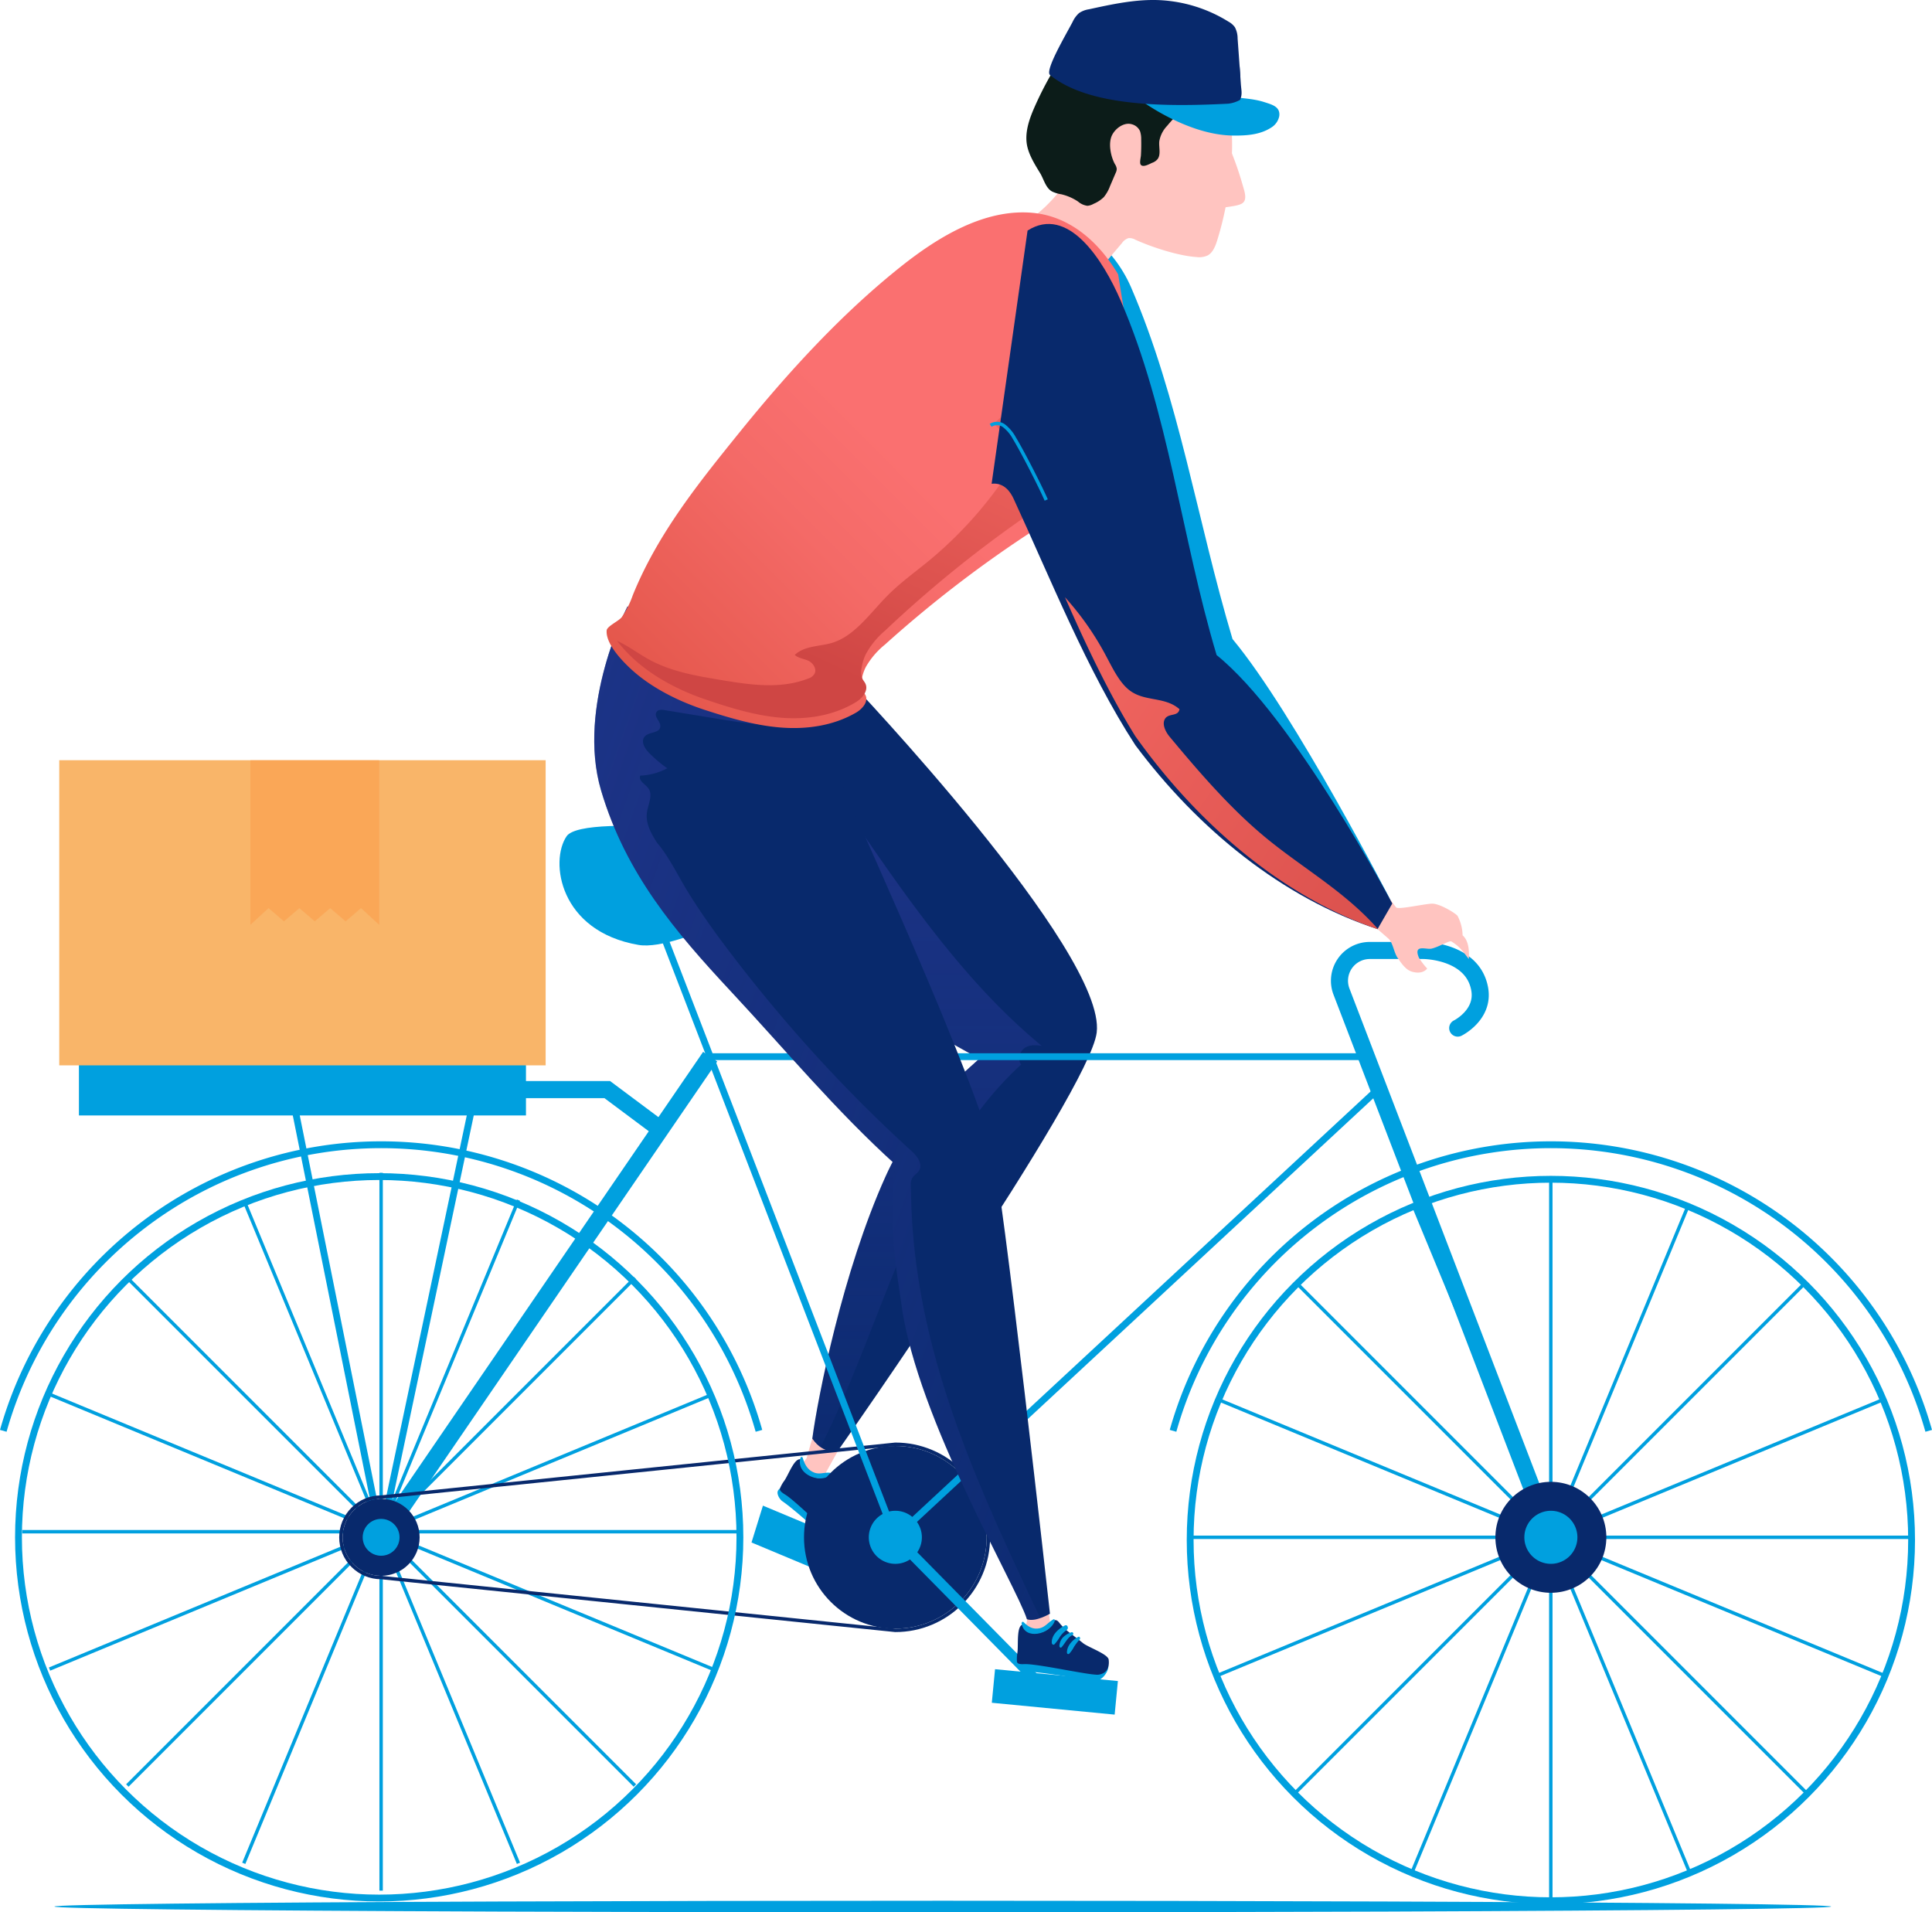 <?xml version="1.0" encoding="UTF-8"?> <svg xmlns="http://www.w3.org/2000/svg" xmlns:xlink="http://www.w3.org/1999/xlink" height="559.846" viewBox="0 0 565.627 559.846" width="565.627"><defs><linearGradient gradientUnits="objectBoundingBox" id="linear-gradient" x1="0.5" x2="0.5" y2="1"><stop offset="0" stop-color="#343fa5" stop-opacity="0.502"></stop><stop offset="1" stop-color="#343fa5" stop-opacity="0.102"></stop></linearGradient><linearGradient id="linear-gradient-2" x1="-0.064" x2="1.196" xlink:href="#linear-gradient" y1="-0.083" y2="0.89"></linearGradient><linearGradient gradientUnits="objectBoundingBox" id="linear-gradient-3" x1="-0.119" x2="0.565" y1="1.163" y2="0.488"><stop offset="0.24" stop-color="#e05244"></stop><stop offset="0.398" stop-color="#e75a50"></stop><stop offset="0.768" stop-color="#f46a67"></stop><stop offset="1" stop-color="#fa7070"></stop></linearGradient><linearGradient gradientUnits="objectBoundingBox" id="linear-gradient-4" x1="0.159" x2="0.876" y1="0.997" y2="-0.043"><stop offset="0.24" stop-color="#cf4644"></stop><stop offset="0.509" stop-color="#dc524e"></stop><stop offset="1" stop-color="#f16560"></stop></linearGradient><linearGradient gradientUnits="objectBoundingBox" id="linear-gradient-5" x1="1.516" x2="0.013" y1="1.278" y2="0.188"><stop offset="0" stop-color="#cf4644"></stop><stop offset="0.353" stop-color="#dc524e"></stop><stop offset="1" stop-color="#f16560"></stop></linearGradient></defs><g data-name="Group 7220" id="Group_7220" transform="translate(-785.836 -183.999)"><g data-name="Group 6187" id="Group_6187" transform="translate(786.798 183.999)"><g data-name="Group 6186" id="Group_6186" transform="translate(0 241.769)"><g data-name="Group 6154" id="Group_6154" transform="translate(5.545 101.574)"><line data-name="Line 2" fill="none" id="Line_2" stroke="#00a0df" stroke-miterlimit="10" stroke-width="1" transform="translate(105.072 0)" y2="105.072"></line><line data-name="Line 3" fill="none" id="Line_3" stroke="#00a0df" stroke-miterlimit="10" stroke-width="1" transform="translate(105.072 30.775)" x1="74.297" y2="74.297"></line><line data-name="Line 4" fill="none" id="Line_4" stroke="#00a0df" stroke-miterlimit="10" stroke-width="1" transform="translate(105.072 105.072)" x1="105.072"></line><line data-name="Line 5" fill="none" id="Line_5" stroke="#00a0df" stroke-miterlimit="10" stroke-width="1" transform="translate(105.072 105.072)" x1="74.297" y1="74.297"></line><line data-name="Line 6" fill="none" id="Line_6" stroke="#00a0df" stroke-miterlimit="10" stroke-width="1" transform="translate(105.072 105.072)" y1="105.072"></line><line data-name="Line 7" fill="none" id="Line_7" stroke="#00a0df" stroke-miterlimit="10" stroke-width="1" transform="translate(30.775 105.072)" x2="74.297" y1="74.297"></line><line data-name="Line 8" fill="none" id="Line_8" stroke="#00a0df" stroke-miterlimit="10" stroke-width="1" transform="translate(0 105.072)" x2="105.072"></line><line data-name="Line 9" fill="none" id="Line_9" stroke="#00a0df" stroke-miterlimit="10" stroke-width="1" transform="translate(30.775 30.775)" x2="74.297" y2="74.297"></line><line data-name="Line 10" fill="none" id="Line_10" stroke="#00a0df" stroke-miterlimit="10" stroke-width="1" transform="translate(64.863 7.998)" x2="40.209" y2="97.074"></line><line data-name="Line 11" fill="none" id="Line_11" stroke="#00a0df" stroke-miterlimit="10" stroke-width="1" transform="translate(105.072 7.998)" x1="40.209" y2="97.074"></line><line data-name="Line 12" fill="none" id="Line_12" stroke="#00a0df" stroke-miterlimit="10" stroke-width="1" transform="translate(105.072 64.863)" x1="97.074" y2="40.209"></line><line data-name="Line 13" fill="none" id="Line_13" stroke="#00a0df" stroke-miterlimit="10" stroke-width="1" transform="translate(105.072 105.072)" x1="97.074" y1="40.209"></line><line data-name="Line 14" fill="none" id="Line_14" stroke="#00a0df" stroke-miterlimit="10" stroke-width="1" transform="translate(105.072 105.072)" x1="40.21" y1="97.074"></line><line data-name="Line 15" fill="none" id="Line_15" stroke="#00a0df" stroke-miterlimit="10" stroke-width="1" transform="translate(64.863 105.072)" x2="40.209" y1="97.074"></line><line data-name="Line 16" fill="none" id="Line_16" stroke="#00a0df" stroke-miterlimit="10" stroke-width="1" transform="translate(7.998 105.072)" x2="97.074" y1="40.21"></line><line data-name="Line 17" fill="none" id="Line_17" stroke="#00a0df" stroke-miterlimit="10" stroke-width="1" transform="translate(7.998 64.863)" x2="97.074" y2="40.209"></line></g><line data-name="Line 1" fill="none" id="Line_1" stroke="#00a0df" stroke-miterlimit="10" stroke-width="2" transform="translate(84.257 77.217)" x2="26.36" y2="131.068"></line><path d="M975.791,273.66a114.925,114.925,0,0,0-221.234,0" data-name="Path 10820" fill="none" id="Path_10820" stroke="#00a0df" stroke-miterlimit="10" stroke-width="2" transform="translate(-754.556 -96.549)"></path><line data-name="Line 37" fill="none" id="Line_37" stroke="#00a0df" stroke-miterlimit="10" stroke-width="5" transform="translate(110.617 67.575)" x2="96.337" y1="140.71"></line><g data-name="Group 6158" id="Group_6158" transform="translate(162.836)"><path d="M911.291,148.624c-.789-4.74-63.546-12.363-68.557-5.035s-2.126,27.854,21.062,31.822C876.055,177.509,912.871,158.106,911.291,148.624Z" data-name="Path 10823" fill="#00a0df" id="Path_10823" transform="translate(-840.645 -140.549)"></path></g><line data-name="Line 39" fill="none" id="Line_39" stroke="#00a0df" stroke-miterlimit="10" stroke-width="2" transform="translate(110.617 77.217)" x1="27.698" y2="131.068"></line><g data-name="Group 6173" id="Group_6173" transform="translate(22.146 69.651)"><rect data-name="Rectangle 2084" fill="#00a0df" height="15.132" id="Rectangle_2084" transform="translate(0 0)" width="130.877"></rect></g></g><g data-name="Group 6166" id="Group_6166" transform="translate(188.986 177.294)"><g data-name="Group 6164" id="Group_6164" transform="translate(37.687 223.311)"><path d="M901.809,227.127l-15.461,27.827s2.956,9.664,5,13.057c0,0-17.54-8.5-13.969-13.17.8-1.046,1.505-1.7,3.31-4.027,2.637-10.233,8.966-26.29,8.966-26.29" data-name="Path 10832" fill="#ffc4c0" id="Path_10832" transform="translate(-872.16 -224.524)"></path><path d="M897.338,258.256c2.16,2.344-1.9,4.836-4.053,4.008-1.434-.55-12.628-11.392-17.614-14.753a4.184,4.184,0,0,1-.957-1.25c-.768-1.612.03-2.066.515-2.5a3.371,3.371,0,0,0,1.252-1.508" data-name="Path 10833" fill="#00a0df" id="Path_10833" transform="translate(-874.395 -208.722)"></path><path d="M876.061,244.861c1.328-1.844,3.408-8.041,5.429-5.792.414,3.4,2.894,5.55,5.79,4.867.418-.1,2.639-2.414,3.151.41.541,2.981,1.839,5.205,3.479,9.274.749,1.857,4.946,6.985,4.42,8.508-.812,2.353-2.4,3.094-4.417,2.124s-13.253-12.334-17.2-15.058c-.66-.458-2.1-1.15-1.943-2.028A10.033,10.033,0,0,1,876.061,244.861Z" data-name="Path 10834" fill="#08296c" id="Path_10834" transform="translate(-874.07 -211.989)"></path><g data-name="Group 6160" id="Group_6160" transform="translate(6.534 25.927)"><path d="M886.8,243.442c-2.754,2.692-10.21-.015-8.765-4.95a.34.34,0,0,1,.654-.025c.609,2.043,1.462,3.55,3.31,4.311,1.6.662,3.053-.1,4.646.076a.351.351,0,0,1,.155.588Z" data-name="Path 10835" fill="#00a0df" id="Path_10835" transform="translate(-877.85 -238.231)"></path></g><g data-name="Group 6161" id="Group_6161" transform="translate(14.498 39.156)"><path d="M887,246.172a13.751,13.751,0,0,0-2.345.9,7.243,7.243,0,0,1-2.111.946.453.453,0,0,1-.443-.622c.834-1.857,3.238-2.347,4.869-2.118.454.064.448.768.03.895Z" data-name="Path 10836" fill="#00a0df" id="Path_10836" transform="translate(-882.06 -245.225)"></path></g><g data-name="Group 6162" id="Group_6162" transform="translate(13.418 36.615)"><path d="M886.257,245.047c-1.528-.306-2.926.857-4.345,1.222-.357.093-.514-.386-.369-.69a3.215,3.215,0,0,1,2.086-1.589,5.738,5.738,0,0,1,2.7.159c.49.1.422,1-.07.9Z" data-name="Path 10837" fill="#00a0df" id="Path_10837" transform="translate(-881.49 -243.882)"></path></g><g data-name="Group 6163" id="Group_6163" transform="translate(11.891 33.972)"><path d="M886.127,244.012a6.216,6.216,0,0,0-2.622.6,9.793,9.793,0,0,1-2.272.946c-.465.093-.673-.486-.481-.9.982-2.092,3.673-2.344,5.489-2.1.819.108.679,1.445-.116,1.453Z" data-name="Path 10838" fill="#00a0df" id="Path_10838" transform="translate(-880.682 -242.485)"></path></g></g><path d="M913.115,128.466s75.411,79.291,72.487,102.983c-2.156,17.473-75.678,122.314-75.678,122.314s-4.09,1.606-7.583-3.429c1.594-12.134,8.926-48.995,21.442-76.739,8.362-18.538,20.908-28.474,27.517-34.546-12.5-6.195-71.67-42.159-85.143-64.393-19.1-31.521-9.037-68.193-9.037-68.193" data-name="Path 10839" fill="#08296c" id="Path_10839" transform="translate(-854.471 -106.462)"></path><path d="M907.883,153.211q-5.07-7.431-10.144-14.863l-27.432-17.487c-2.514,11.714-6.894,22.756-10.328,34.152-.233.768-.424,1.549-.647,2.321.775,1.5,1.589,3,2.489,4.485,13.473,22.234,72.638,58.2,85.143,64.393-6.609,6.072-19.155,16.008-27.517,34.546C906.932,288.5,899.6,325.364,898.006,337.5a9.7,9.7,0,0,0,2.4,2.478c.2-.4.411-.806.611-1.209,9.4-18.9,16.187-39.36,24.591-58.874s18.739-38.493,33.557-51.913c-1.18-1.385-.4-3.942,1.067-4.9s3.255-.783,4.925-.584C942.577,203.931,925.069,178.39,907.883,153.211Z" data-name="Path 10840" fill="url(#linear-gradient)" id="Path_10840" style="mix-blend-mode: multiply;isolation: isolate" transform="translate(-850.136 -93.626)"></path><g data-name="Group 6165" id="Group_6165" transform="translate(30.069 263.487)"><path d="M904.375,270.77l-34.008-14.219,3.347-10.787,34.007,14.219Z" data-name="Path 10841" fill="#00a0df" id="Path_10841" transform="translate(-870.367 -245.764)"></path></g></g><path d="M837.908,181.372h25.414l15.569,11.62" data-name="Path 10817" fill="none" id="Path_10817" stroke="#00a0df" stroke-miterlimit="10" stroke-width="5" transform="translate(-686.493 137.613)"></path><g data-name="Path 10818" fill="none" id="Path_10818" stroke-miterlimit="10" transform="translate(-707.733 186.785)"><path d="M818.35,252a11.272,11.272,0,0,0,0,22.545L968.9,290.008a26.739,26.739,0,1,0,0-53.478Z" stroke="none"></path><path d="M 968.897 236.53 L 818.35 251.997 C 812.126 251.997 807.079 257.043 807.079 263.268 C 807.079 269.495 812.126 274.541 818.35 274.541 L 968.897 290.008 C 983.665 290.008 995.636 278.037 995.636 263.268 C 995.636 248.501 983.665 236.53 968.897 236.53 M 968.846 235.53 L 968.897 235.53 C 972.641 235.53 976.274 236.264 979.695 237.71 C 982.998 239.107 985.965 241.107 988.512 243.654 C 991.059 246.201 993.059 249.168 994.456 252.471 C 995.903 255.891 996.636 259.524 996.636 263.268 C 996.636 267.013 995.903 270.646 994.456 274.066 C 993.059 277.369 991.059 280.336 988.512 282.883 C 985.965 285.43 982.998 287.43 979.695 288.828 C 976.274 290.274 972.641 291.008 968.897 291.008 L 968.846 291.008 L 968.795 291.003 L 818.298 275.541 C 815.04 275.528 811.979 274.252 809.673 271.947 C 807.356 269.629 806.079 266.546 806.079 263.268 C 806.079 259.99 807.356 256.909 809.673 254.591 C 811.979 252.285 815.04 251.01 818.298 250.997 L 968.846 235.53 Z" fill="#08296c" stroke="none"></path></g><circle cx="11.272" cy="11.272" data-name="Ellipse 7" fill="#08296c" id="Ellipse_7" r="11.272" transform="translate(99.346 438.782)"></circle><circle cx="26.739" cy="26.739" data-name="Ellipse 9" fill="#08296c" id="Ellipse_9" r="26.739" transform="translate(234.425 423.315)"></circle><path d="M904.059,254.326a7.767,7.767,0,1,1-7.768-7.766A7.769,7.769,0,0,1,904.059,254.326Z" data-name="Path 10824" fill="#00a0df" id="Path_10824" transform="translate(-635.127 195.726)"></path><g data-name="Group 6159" id="Group_6159" transform="translate(289.407 488.659)"><rect data-name="Rectangle 2082" fill="#00a0df" height="36.146" id="Rectangle_2082" transform="matrix(0.096, -0.995, 0.995, 0.096, 0, 9.83)" width="9.876"></rect></g><line data-name="Line 38" fill="none" id="Line_38" stroke="#00a0df" stroke-linecap="round" stroke-linejoin="round" stroke-width="3" transform="translate(261.164 450.054)" x2="44.585" y2="45.248"></line><g data-name="Group 6185" id="Group_6185" transform="translate(206.955 278.254)"><g data-name="Group 6156" id="Group_6156" transform="translate(140.523 66.213)"><line data-name="Line 20" fill="none" id="Line_20" stroke="#00a0df" stroke-miterlimit="10" stroke-width="1" transform="translate(105.586 0)" y2="105.586"></line><line data-name="Line 21" fill="none" id="Line_21" stroke="#00a0df" stroke-miterlimit="10" stroke-width="1" transform="translate(105.586 30.926)" x1="74.661" y2="74.661"></line><line data-name="Line 22" fill="none" id="Line_22" stroke="#00a0df" stroke-miterlimit="10" stroke-width="1" transform="translate(105.586 105.586)" x1="105.586"></line><line data-name="Line 23" fill="none" id="Line_23" stroke="#00a0df" stroke-miterlimit="10" stroke-width="1" transform="translate(105.586 105.586)" x1="74.661" y1="74.661"></line><line data-name="Line 24" fill="none" id="Line_24" stroke="#00a0df" stroke-miterlimit="10" stroke-width="1" transform="translate(105.586 105.586)" y1="105.586"></line><line data-name="Line 25" fill="none" id="Line_25" stroke="#00a0df" stroke-miterlimit="10" stroke-width="1" transform="translate(30.926 105.586)" x2="74.661" y1="74.661"></line><line data-name="Line 26" fill="none" id="Line_26" stroke="#00a0df" stroke-miterlimit="10" stroke-width="1" transform="translate(0 105.586)" x2="105.586"></line><line data-name="Line 27" fill="none" id="Line_27" stroke="#00a0df" stroke-miterlimit="10" stroke-width="1" transform="translate(30.926 30.926)" x2="74.661" y2="74.661"></line><line data-name="Line 28" fill="none" id="Line_28" stroke="#00a0df" stroke-miterlimit="10" stroke-width="1" transform="translate(65.18 8.037)" x2="40.406" y2="97.549"></line><line data-name="Line 29" fill="none" id="Line_29" stroke="#00a0df" stroke-miterlimit="10" stroke-width="1" transform="translate(105.586 8.037)" x1="40.406" y2="97.549"></line><line data-name="Line 30" fill="none" id="Line_30" stroke="#00a0df" stroke-miterlimit="10" stroke-width="1" transform="translate(105.586 65.18)" x1="97.549" y2="40.406"></line><line data-name="Line 31" fill="none" id="Line_31" stroke="#00a0df" stroke-miterlimit="10" stroke-width="1" transform="translate(105.586 105.586)" x1="97.549" y1="40.406"></line><line data-name="Line 32" fill="none" id="Line_32" stroke="#00a0df" stroke-miterlimit="10" stroke-width="1" transform="translate(105.586 105.586)" x1="40.406" y1="97.549"></line><line data-name="Line 33" fill="none" id="Line_33" stroke="#00a0df" stroke-miterlimit="10" stroke-width="1" transform="translate(65.18 105.586)" x2="40.406" y1="97.549"></line><line data-name="Line 34" fill="none" id="Line_34" stroke="#00a0df" stroke-miterlimit="10" stroke-width="1" transform="translate(8.037 105.586)" x2="97.549" y1="40.406"></line><line data-name="Line 35" fill="none" id="Line_35" stroke="#00a0df" stroke-miterlimit="10" stroke-width="1" transform="translate(8.037 65.18)" x2="97.549" y2="40.406"></line></g><line data-name="Line 18" fill="none" id="Line_18" stroke="#00a0df" stroke-miterlimit="10" stroke-width="2" transform="translate(54.209 40.732)" x2="141.196" y1="131.068"></line><path d="M1156.848,273.66a114.925,114.925,0,0,0-221.234,0" data-name="Path 10822" fill="none" id="Path_10822" stroke="#00a0df" stroke-miterlimit="10" stroke-width="2" transform="translate(-800.102 -133.034)"></path><line data-name="Line 36" fill="none" id="Line_36" stroke="#00a0df" stroke-miterlimit="10" stroke-width="2" transform="translate(0 31.09)" x2="191.92"></line><g data-name="Group 6184" id="Group_6184" transform="translate(184.24)"><path d="M1023.265,331.637,961.977,171.921a8.87,8.87,0,0,1,8.211-12.083H986s14.415.032,16.427,11.3c1.354,7.6-6.437,11.423-6.437,11.423" data-name="Path 10825" fill="none" id="Path_10825" stroke="#00a0df" stroke-linecap="round" stroke-linejoin="round" stroke-width="5" transform="translate(-961.376 -159.838)"></path></g></g><rect data-name="Rectangle 2083" fill="#f9b569" height="89.333" id="Rectangle_2083" transform="translate(16.383 222.554)" width="142.403"></rect><path d="M795.439,130.39v48.2l5.319-4.9,4.514,3.871,4.514-3.871,4.513,3.871,4.514-3.871,4.514,3.871,4.514-3.871,5.319,4.9v-48.2Z" data-name="Path 10826" fill="#fa9b49" id="Path_10826" opacity="0.55" style="mix-blend-mode: multiply;isolation: isolate" transform="translate(-723.103 92.164)"></path><path d="M980.262,158.494" data-name="Path 10827" fill="none" id="Path_10827" stroke="#00a0df" stroke-miterlimit="10" stroke-width="1" transform="translate(-553.344 117.218)"></path><path d="M916.455,49.516c11.8-7.5,25.026,4.409,30.294,16.6,14.038,32.482,19.414,68.585,29.708,102.981,18.168,21.78,46.772,77.439,46.772,77.439l-4.311,7.49c-28.8-18.353-41.306-34.461-65.49-59.914-15.117-23.235-32.927-48.055-44.1-74.414" data-name="Path 10828" fill="#00a0df" id="Path_10828" transform="translate(-616.579 17.982)"></path><path d="M924.893,59.729a49.257,49.257,0,0,1-4.74,5.207,93.976,93.976,0,0,1-9.378,7.521c.2,4.536,3.393,10.065,5.724,13.342s8.222,5.748,11.916,6.573q7.181-8.483,14.364-16.965a3.727,3.727,0,0,1,1.95-1.477,3.55,3.55,0,0,1,2.026.484c4.873,2.2,12.575,4.71,17.831,5.052a5.945,5.945,0,0,0,3.34-.479c1.53-.855,2.262-2.79,2.817-4.587a95.923,95.923,0,0,0,3.991-21.281,67.316,67.316,0,0,0,.172-10.783c-.28-3.106-.255-6.6-1.305-9.565a14.991,14.991,0,0,0-8.8-8.638c-3.808-1.506-7.92-1.738-11.964-1.831-5.334-.123-10.893.026-15.652,2.7-3.552,1.992-6.38,5.236-9.1,8.451a18.791,18.791,0,0,0-2.89,4.127,20.969,20.969,0,0,0-1.445,6.823q-.675,6.894-1.351,13.791" data-name="Path 10829" fill="#ffc4c0" id="Path_10829" transform="translate(-615.29 -4.221)"></path><path d="M946.066,35.681a94.693,94.693,0,0,1,3.7,10.558c.617,2.158,1.583,4.672-.254,5.667-1.509.817-4.75.893-6.97,1.462" data-name="Path 10830" fill="#ffc4c0" id="Path_10830" transform="translate(-586.974 7.733)"></path><path d="M922.649,24.424a101.094,101.094,0,0,0-7.322,13.645c-1.615,3.654-3.055,7.77-2.12,11.706.643,2.712,2.294,5.33,3.7,7.63,1.1,1.8,1.617,4.316,3.469,5.4a9.544,9.544,0,0,0,2.76.842,14.949,14.949,0,0,1,4.888,2.118,5.277,5.277,0,0,0,2.752,1.254,4.376,4.376,0,0,0,1.821-.579,9.6,9.6,0,0,0,2.985-1.96,11.051,11.051,0,0,0,1.806-3.187q.834-1.949,1.67-3.9a2.8,2.8,0,0,0,.312-1.2,3.159,3.159,0,0,0-.53-1.366c-1.212-2.194-2.06-6.174-.8-8.58,1.071-2.047,3.56-3.732,5.707-3.108a3.632,3.632,0,0,1,2.444,2.039,7.279,7.279,0,0,1,.339,2.383q.057,2.341-.076,4.68c-.038.654-.435,2.115-.1,2.682.626,1.052,2.686-.2,3.416-.5a3.56,3.56,0,0,0,1.564-1.08c1.021-1.373.32-3.42.49-5.19a8.614,8.614,0,0,1,2.275-4.513c1.835-2.213,3.891-4.21,5.54-6.594a13.809,13.809,0,0,0,2.767-8.273c-.155-3.6-2.236-6.737-4.472-9.361" data-name="Path 10831" fill="#0c1c19" id="Path_10831" transform="translate(-613.386 -6.772)"></path><path d="M929.926,28.041c7.237,5.33,18.238,11.12,28.372,11.218,3.732.036,7.8-.176,11.133-2.344a5.068,5.068,0,0,0,2.345-3.325c.4-2.8-2.2-3.41-4.233-4.08-3.895-1.281-7.683-1.057-11.7-2.026" data-name="Path 10842" fill="#00a0df" id="Path_10842" transform="translate(-598.218 0.426)"></path><g data-name="Group 6171" id="Group_6171" transform="translate(289.986 440.873)"><path d="M919.518,245.813l4.791,33.74s6.715,6.662,9.945,8.417c0,0-18.854,2.792-17.766-3.321.244-1.373.577-2.345,1.141-5.408-2.113-10.4-9.76-28.645-9.76-28.645" data-name="Path 10843" fill="#ffc4c0" id="Path_10843" transform="translate(-907.868 -245.813)"></path><path d="M937.012,270.567c2.879.781.429,5.294-1.791,5.824-1.477.352-15.839-2.563-21.6-2.588a3.373,3.373,0,0,1-1.37-.53,1.707,1.707,0,0,1-.628-2.466,3.991,3.991,0,0,0,.437-2.031" data-name="Path 10844" fill="#00a0df" id="Path_10844" transform="translate(-904.775 -225.342)"></path><path d="M911.606,272.979c.359-2.37-.5-8.945,2.217-8.166,1.82,2.7,4.893,3.134,7.11.864.32-.327,1.248-3.618,2.907-1.468,1.75,2.268,3.83,3.444,7,6.021,1.447,1.177,7.288,3.189,7.486,4.814.308,2.51-.749,4.072-2.915,4.4s-16.789-3.013-21.376-3.089c-.77-.013-2.313.218-2.557-.632A11.354,11.354,0,0,1,911.606,272.979Z" data-name="Path 10845" fill="#08296c" id="Path_10845" transform="translate(-904.689 -230.058)"></path><g data-name="Group 6167" id="Group_6167" transform="translate(8.137 33.152)"><path d="M921.9,263.79c-1.228,3.927-8.854,5.9-9.722.787-.057-.331.322-.637.556-.4,1.407,1.417,2.794,2.228,4.721,1.818,1.674-.356,2.6-1.856,4.059-2.625.231-.121.471.149.386.42Z" data-name="Path 10846" fill="#00a0df" id="Path_10846" transform="translate(-912.17 -263.34)"></path></g><g data-name="Group 6168" id="Group_6168" transform="translate(21.422 38.285)"><path d="M922.915,266.852a16.844,16.844,0,0,0-1.646,2.141,9.017,9.017,0,0,1-1.424,2.041.391.391,0,0,1-.649-.284c-.078-2.094,1.8-3.91,3.308-4.655.422-.208.719.4.411.757Z" data-name="Path 10847" fill="#00a0df" id="Path_10847" transform="translate(-919.194 -266.054)"></path></g><g data-name="Group 6169" id="Group_6169" transform="translate(19.206 36.944)"><path d="M921.879,266.2c-1.454.617-2.168,2.436-3.24,3.575-.27.288-.611-.038-.617-.384a3.954,3.954,0,0,1,1.127-2.587,6.336,6.336,0,0,1,2.4-1.424c.469-.2.8.622.325.821Z" data-name="Path 10848" fill="#00a0df" id="Path_10848" transform="translate(-918.022 -265.345)"></path></g><g data-name="Group 6170" id="Group_6170" transform="translate(16.97 34.912)"><path d="M921.217,265.669a7.459,7.459,0,0,0-2.012,2.039,12.265,12.265,0,0,1-1.562,2.137c-.365.35-.793-.032-.8-.5-.049-2.381,2.175-4.159,3.851-5,.759-.38,1.211.861.526,1.328Z" data-name="Path 10849" fill="#00a0df" id="Path_10849" transform="translate(-916.84 -264.27)"></path></g></g><path d="M916.327,130.06s-1.211,19.144-.132,22.993,36.314,79.154,46.18,111.667c3.021,9.955,17.071,136.752,17.071,136.752s-4.292,2.538-6.745,1.6c-3.14-9.891-31.953-58.424-36.664-91.648-1.642-11.574-4.055-23.878-1.859-41.476-17.466-15.818-31.968-33.313-48.208-50.739s-30.721-34.442-37.928-58.715c-7.339-24.72,7.727-53.9,7.727-53.9" data-name="Path 10850" fill="#08296c" id="Path_10850" transform="translate(-673.013 70.95)"></path><path d="M936.036,311.428c4.712,33.224,33.525,81.757,36.664,91.648a6.139,6.139,0,0,0,3.9-.323c-18.809-39.912-37.205-78.912-37.843-124.9-.019-1.379-.289-2.89.416-4,.569-.891,1.578-1.332,2.058-2.289.957-1.9-.713-4.091-2.207-5.447a425.273,425.273,0,0,1-38.062-39.382q-9.051-10.645-17.5-21.954c-3.4-4.549-6.537-9.073-9.6-13.946-3.04-4.84-5.856-10.9-9.5-15.126-1.621-2.582-3.327-5.533-2.919-8.693.316-2.432,1.808-5.143.5-7.076-.916-1.347-3.078-2.277-2.44-3.823a17.986,17.986,0,0,0,7.9-2.158,37.379,37.379,0,0,1-5.461-4.653c-1.068-1.1-2.156-2.854-1.4-4.256,1.073-1.973,4.776-1.082,4.829-3.414.034-1.428-1.7-2.548-1.241-3.878.329-.959,1.475-.98,2.355-.836l15.707,2.567c5.765.942,11.565,1.886,17.383,1.665a32.177,32.177,0,0,0,13.278-3.17c2.2-1.1,3.422-1.568,2.221-4.328-.83-1.907-2.629-3.276-4.1-4.436-10.2-8.024-21.718-13.986-33.88-16.25a117.516,117.516,0,0,1-21.332-6.372s-15.066,29.184-7.727,53.9c7.206,24.273,21.686,41.289,37.928,58.715s30.742,34.92,48.208,50.739C931.981,287.55,934.394,299.852,936.036,311.428Z" data-name="Path 10851" fill="url(#linear-gradient-2)" id="Path_10851" style="mix-blend-mode: multiply;isolation: isolate" transform="translate(-673.013 70.95)"></path><path d="M1001.444,87.039c-1.466,13.522-3.289,27.964-11.474,38.132-4.613,5.733-10.823,9.522-16.806,13.4a350.906,350.906,0,0,0-43.731,33.557,23.137,23.137,0,0,0-5.627,6.6,13.156,13.156,0,0,0-1.22,3.815,4.916,4.916,0,0,0,.289,3.068c.253.475.637.857.866,1.349.921,1.975-1.025,4.082-2.807,5.109-6.7,3.864-14.5,4.937-22.041,4.339s-14.9-2.782-22.151-5.137c-7.627-2.474-15.975-6.569-22.047-12.327-2.328-2.207-7.068-7.082-6.737-10.982.11-1.19,3.524-2.726,4.392-3.832a26.541,26.541,0,0,0,3.246-6.444c7.367-18.183,19.526-33.171,31.4-47.868,14.2-17.564,29.764-34.55,47.081-48.34,10.925-8.7,24.428-16.906,38.335-15.767,10.827.885,19.459,8.228,25.291,18.037" data-name="Path 10852" fill="url(#linear-gradient-3)" id="Path_10852" transform="translate(-671.305 16.575)"></path><path d="M983.248,96.753l-3.075-6.423c-2.145-4.483-4.445-9.157-8.19-11.873s-9.395-2.639-11.939,1.555c2.9,2.854,6.108,6.66,5.281,10.971a12.309,12.309,0,0,1-2.211,4.541A117.565,117.565,0,0,1,941,119.827c-4.076,3.359-8.366,6.4-12.151,10.2-5.132,5.143-9.63,11.848-16.174,13.9-3.747,1.176-8.058.783-11.1,3.582,1.107,1,2.618,1.1,3.927,1.685s2.548,2.257,1.924,3.717a3.107,3.107,0,0,1-1.909,1.517c-8.247,3.219-17.235,1.816-25.845.378-7.188-1.2-14.5-2.446-21.045-6.106-3.047-1.7-5.928-3.913-9.07-5.289a40.573,40.573,0,0,0,3.688,4.163c6.072,6.036,14.42,10.333,22.047,12.928,7.254,2.466,14.612,4.759,22.151,5.387s15.336-.5,22.041-4.551c1.782-1.078,3.728-3.287,2.807-5.359-.229-.515-.613-.915-.866-1.415a5.383,5.383,0,0,1-.289-3.215,14.271,14.271,0,0,1,1.22-4,23.97,23.97,0,0,1,5.627-6.915,353.078,353.078,0,0,1,43.731-35.193A113.137,113.137,0,0,0,983.248,96.753Z" data-name="Path 10853" fill="url(#linear-gradient-4)" id="Path_10853" transform="translate(-669.86 44.216)"></path><path d="M972.564,37.345q-.46-6.67-.952-13.339a7.019,7.019,0,0,0-.8-3.312,5.618,5.618,0,0,0-1.876-1.629,41.984,41.984,0,0,0-20.468-6.308c-6.855-.255-13.655,1.222-20.385,2.69a7.024,7.024,0,0,0-2.877,1.1,7.805,7.805,0,0,0-1.912,2.618c-2.247,4.254-8.161,14.247-6.6,15.523,11.515,9.4,34.495,9.285,52.118,8.4a9.247,9.247,0,0,0,3.533-1.125C973.067,40.235,972.693,39.2,972.564,37.345Z" data-name="Path 10854" fill="#08296c" id="Path_10854" transform="translate(-610.242 -12.729)"></path><g data-name="Group 6172" id="Group_6172" transform="translate(395.616 259.278)"><path d="M971.406,149.806c1.241,2.013,4.305,6.261,4.532,6.412.906.6,8.154-1.076,10.441-1.137,2.245-.061,6.8,2.752,7.469,3.554a12.785,12.785,0,0,1,1.49,5.72c2.051,1.772,1.914,5.359,1.806,6.927-1.929-2.5-2.692-3.652-5.1-5.154-.605-.306-3.513,1.576-5.8,2.118-1.513.361-5.421-1.447-3.688,2.673a19.762,19.762,0,0,0,2.41,3.14s-1.2,1.907-4.519.91c-1.736-.522-3.055-2.427-4.2-4.12-.976-1.451-1.341-4.275-2.5-5.419-.437-.429-8.58-7.452-10.046-8.593" data-name="Path 10855" fill="#ffc4c0" id="Path_10855" transform="translate(-963.713 -149.806)"></path></g><path d="M918.058,49.326c11.8-7.5,22.032,8.4,27.3,20.585,14.038,32.48,17.753,69.307,28.047,103.7,22.529,18.084,51.427,72.727,51.427,72.727l-4.311,7.49c-27.831-9.072-52.638-29.359-70.919-53.864-14.033-21.57-25.1-49.356-35.637-72.141-.872-1.886-2.76-4.818-6.433-4.371" data-name="Path 10856" fill="#08296c" id="Path_10856" transform="translate(-618.182 18.172)"></path><path d="M907.382,78.822a3.459,3.459,0,0,1,4.038.231,11.59,11.59,0,0,1,2.92,3.552c2.315,3.783,7.515,13.929,9.314,18.073" data-name="Path 10857" fill="none" id="Path_10857" stroke="#00a0df" stroke-miterlimit="10" stroke-width="1" transform="translate(-618.315 45.7)"></path><path d="M1010.4,202.327l.053-.1c-9.828-11.1-22.087-17.8-33.059-26.9-10.017-8.305-19.043-18.722-27.871-29.331-1.116-1.341-2.309-3.6-1.377-5.188,1.052-1.8,3.874-.611,4.271-2.862-4.26-3.76-10.047-2.135-14.5-5.434-3.068-2.274-5.054-6.541-7.139-10.418a84.434,84.434,0,0,0-11.892-16.929c6.253,14.224,12.985,28.408,20.594,40.674C957.762,171.538,982.568,192.813,1010.4,202.327Z" data-name="Path 10858" fill="url(#linear-gradient-5)" id="Path_10858" transform="translate(-608.06 69.677)"></path><path d="M954.127,23.014c-5.451,2.395-11.545,2.19-17.422,1.924q.074,1,.147,2a1.31,1.31,0,0,0,.182.692,1.06,1.06,0,0,0,.692.333c5.574,1.052,11.5.726,16.62-1.88C954.275,25.062,954.2,24.037,954.127,23.014Z" data-name="Path 10859" fill="#08296c" id="Path_10859" transform="translate(-592.174 -3.56)"></path><circle cx="105.606" cy="105.606" data-name="Ellipse 10" fill="none" id="Ellipse_10" r="105.606" stroke="#00a0df" stroke-miterlimit="10" stroke-width="2" transform="translate(4.45 344.448)"></circle><circle cx="105.606" cy="105.606" data-name="Ellipse 11" fill="none" id="Ellipse_11" r="105.606" stroke="#00a0df" stroke-miterlimit="10" stroke-width="2" transform="translate(347.478 345.234)"></circle><path d="M820.969,253.206a5.391,5.391,0,1,1-5.391-5.389A5.391,5.391,0,0,1,820.969,253.206Z" data-name="Path 11084" fill="#00a0df" id="Path_11084" transform="translate(-704.961 196.847)"></path><circle cx="16.241" cy="16.241" data-name="Ellipse 8" fill="#08296c" id="Ellipse_8" r="16.241" transform="translate(436.843 433.813)"></circle><path d="M1005.523,254.326a7.766,7.766,0,1,1-7.766-7.766A7.767,7.767,0,0,1,1005.523,254.326Z" data-name="Path 11085" fill="#00a0df" id="Path_11085" transform="translate(-544.672 195.726)"></path><path d="M0,0,67.54,175.311" data-name="Path 11086" fill="none" id="Path_11086" stroke="#00a0df" stroke-width="2" transform="translate(193.624 274.742)"></path></g><ellipse cx="260.09" cy="1.7" data-name="Ellipse 164" fill="#00a0df" id="Ellipse_164" rx="260.09" ry="1.7" transform="translate(801.76 740.445)"></ellipse></g></svg> 